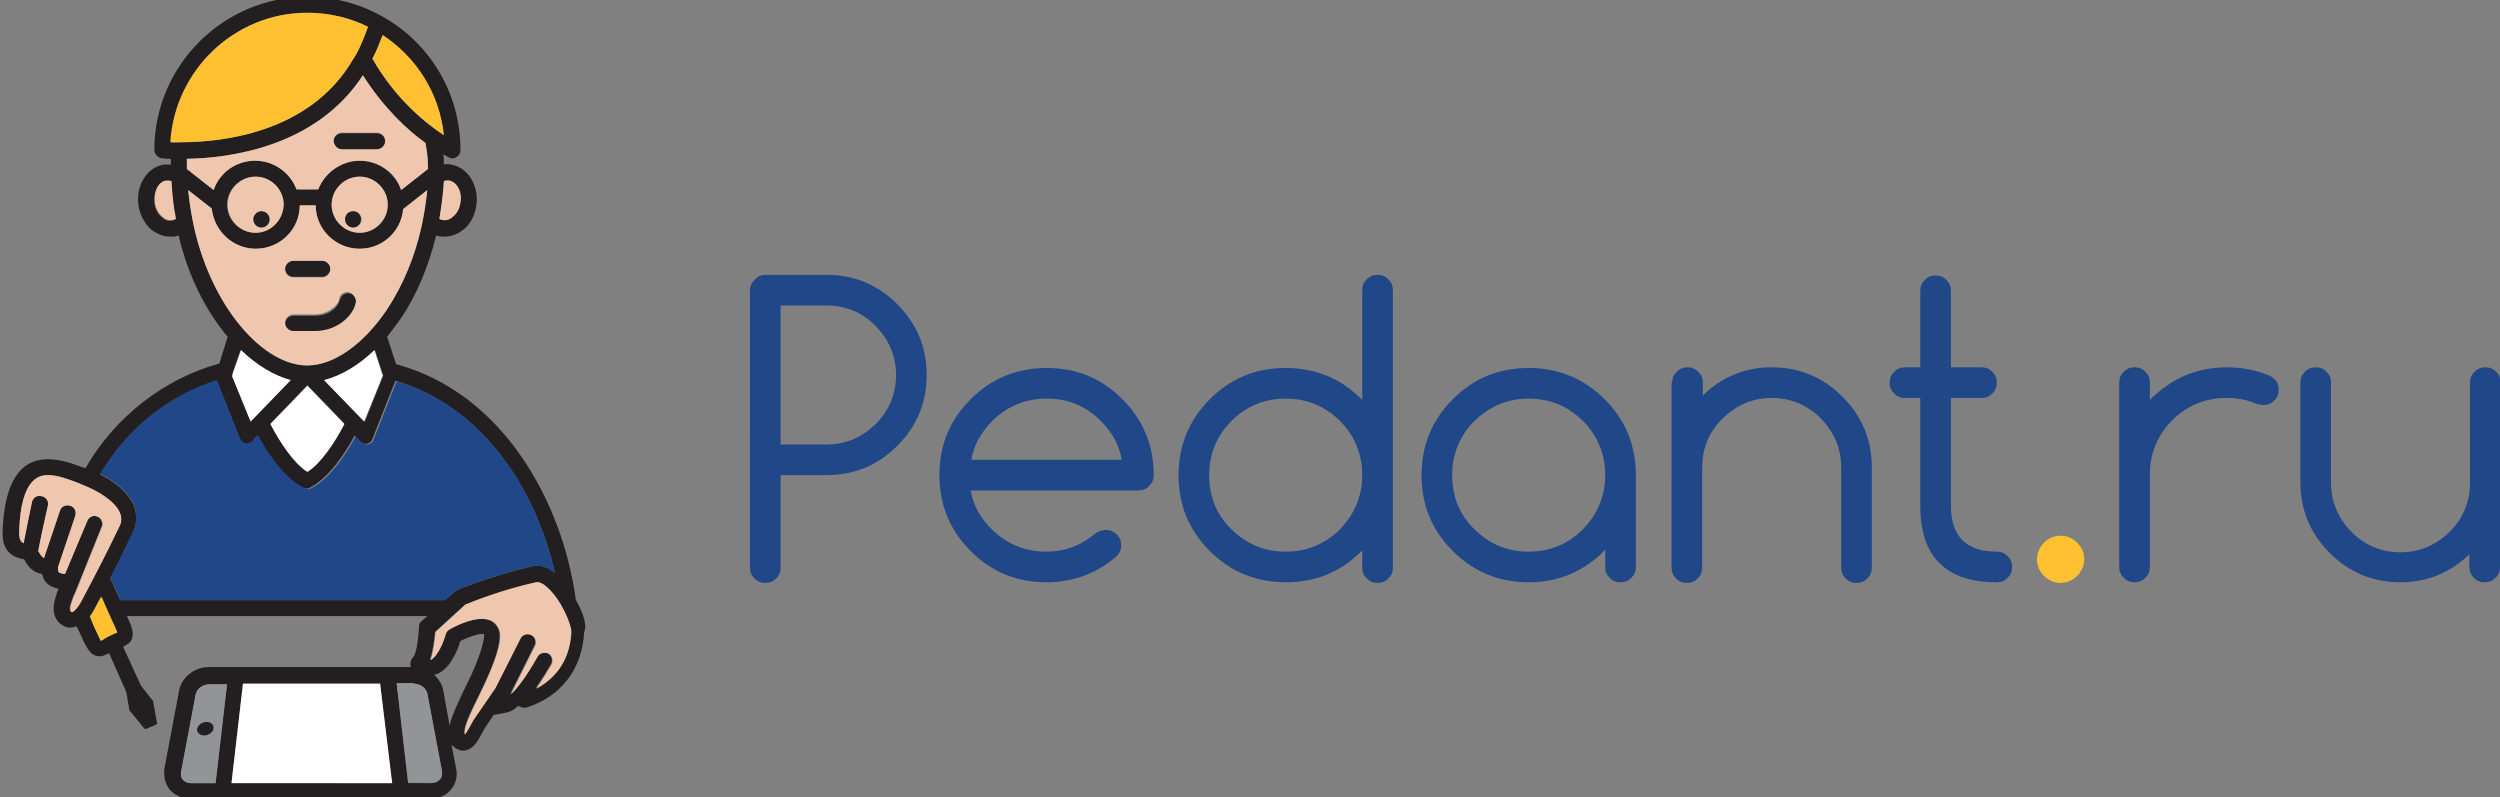 <?xml version="1.0" encoding="UTF-8"?> <svg xmlns="http://www.w3.org/2000/svg" width="392" height="125"><rect width="100%" height="100%" fill="#808080" stroke="none"/> <style>.st0{fill:#231f20}.st1{fill:#fff}.st3{fill:#efc7af}.st4{fill:#204788}.st5{fill:#ffc132}</style> <path class="st0" d="M90.3 94.1c-2.1-15.5-11.5-32.5-28.2-37l-1.4-4.3c.7-.9 1.4-1.8 2.1-2.8 2.6-3.8 4.4-8.3 5.6-13.1.3.1.5.2.8.2h.6c1.1 0 2.2-.5 3.1-1.3 1-.9 1.6-2.2 1.8-3.7.4-3.1-1.4-5.9-4-6.3-.4-.1-.7-.1-1.1 0 0-.5 0-1.1-.1-1.6.5.3.8.4.9.5.4.2.8.2 1.2-.1.4-.2.6-.6.6-1.1 0-9-4.9-16.8-12.2-20.9-.1 0-.1-.1-.2-.1-3.4-1.9-7.4-3-11.6-3-13.2 0-24 10.8-24 24 0 .6.5 1.2 1.1 1.3 0 0 .6.1 1.5.1v.9h-1.1c-2.6.4-4.4 3.2-4 6.3.2 1.5.9 2.8 1.8 3.7.9.8 2 1.3 3.1 1.3h.6c.3 0 .5-.1.8-.2 1.5 6.4 4.3 11.9 7.7 15.9L34.4 57c-8.7 2.4-16.3 8.3-21 16.4-.1 0-.2-.1-.4-.1-1.6-.6-3.5-1.3-5.5-1.3C3 72 .6 75.9.4 83.6c0 1.3.3 2.3 1 3 .6.6 1.3.9 2.3 1.1h.1c.4.9 1.3 2.1 2.8 2.3.2.8.6 1.6 1.6 2 .3.1.6.3 1 .3-.2.4-.3.8-.4 1.1-1.1 3.1.4 4.4 1.3 4.8.3.2.7.2 1 .2.3 0 .6-.1.9-.2l.5 1c1.1 2.5 1.7 3.7 3.1 3.7.5 0 1-.2 1.5-.5l2.7 6.1.5 2.9s0 .1.1.1l2.2 2.7c.1.1.1.1.2.1h.1l1.6-.7c.1 0 .2-.2.1-.3l-.6-3.4s0-.1-.1-.1l-1.8-2.3-2.8-6.1c.6-.3 1.2-.6 1.4-1.3.3-.9 0-1.8-.8-3.5H67l-.9.8c-.3.2-.4.5-.4.9-.1 1.8-.4 4.2-.9 4.7-.2.2-.6.8-.4 1.6H32.7c-2.2 0-4.2 1.6-4.6 3.6l-2.3 12.2c-.2 1.3.1 2.5.8 3.4.8.9 1.9 1.4 3.1 1.4h37.9c1.3 0 2.4-.5 3.1-1.4.8-.9 1.1-2.2.8-3.4l-.7-3.6c.2.2.4.3.6.5.5.3.9.4 1.2.4.2 0 .4 0 .6-.1 1.1-.3 1.7-1.4 2.3-2.5.2-.3.3-.6.5-.9.3-.5.9-1.3 1.4-2.1.6-.1 2-.3 2.7-.6.4-.2.7-.4 1.1-.8l.6.2c.3.1.6.1.9 0 5.4-1.8 8.6-6.1 8.9-11.8.5-1.1-.2-3.1-1.3-5M48.2 60.4l5.8 6c-1.5 2.9-3.7 6.2-5.8 7.5-2.1-1.3-4.3-4.6-5.8-7.5l5.8-6zm-8.9 5.7L36.4 59l.1-.4v-.1l1.2-3.6c2.5 2.4 5.2 4 7.8 4.7l-6.2 6.5zm11.6-6.5c2.7-.7 5.4-2.3 7.9-4.7l1.3 4-2.9 7.2-6.3-6.5zm19.5-31.3c1.2.2 2.1 1.7 1.8 3.4-.1.9-.5 1.7-1.1 2.2-.5.5-1.1.7-1.6.6-.2 0-.5-.1-.6-.2.3-1.9.6-3.9.7-5.9.2-.1.5-.1.8-.1M67.1 26v.5l-4.2 3.3c-.9-2.7-3.5-4.6-6.5-4.6-2.9 0-5.5 1.9-6.5 4.5h-3.4c-1-2.6-3.5-4.5-6.5-4.5s-5.6 1.9-6.5 4.6l-4.2-3.3v-1.6c6.5-.1 20.2-1.8 27.6-13.1 3.3 5.2 7.1 8.7 9.8 10.6.3 1.2.4 2.4.4 3.6m-6.3 6.1c0 2.4-2 4.4-4.4 4.4-2.4 0-4.4-2-4.4-4.4 0-2.4 2-4.4 4.4-4.4 2.4 0 4.4 2 4.4 4.4m-16.4 0c0 2.4-2 4.4-4.4 4.4-2.4 0-4.4-2-4.4-4.4 0-2.4 2-4.4 4.4-4.4 2.5 0 4.4 2 4.4 4.4M60 5.5c5.3 3.5 8.9 9.1 9.6 15.7-2.6-1.7-7.5-5.5-11.2-12 .7-1.3 1.2-2.7 1.6-3.7M26.8 22.3C27.4 11 36.8 2 48.2 2c3.4 0 6.7.8 9.5 2.2-.4 1.1-1 2.8-1.9 4.4-.1.2-.2.3-.3.5-.1.1-.1.2-.2.3C48.5 21 34.4 22.3 28.5 22.3c-.7.1-1.3.1-1.7 0m.1 12.3c-.6.1-1.1-.1-1.6-.6-.6-.5-1-1.3-1.1-2.2-.2-1.7.6-3.3 1.8-3.4.3 0 .6 0 .8.1.1 2 .3 4 .7 5.9-.1.1-.3.1-.6.2m3.5.9c-.4-1.8-.7-3.7-.9-5.7l3.7 2.9c.3 3.5 3.3 6.3 6.9 6.3 3.8 0 6.9-3.1 6.9-6.8h2.5c0 3.8 3.1 6.8 6.9 6.8 3.6 0 6.5-2.8 6.9-6.3l3.7-2.9c-.2 1.9-.5 3.9-.9 5.7-1 4.8-2.9 9.2-5.4 13-3.7 5.5-8.3 8.8-12.5 8.8-6.9.1-15-9.1-17.8-21.8M11.2 96c-.2-.1-.5-.4 0-1.7.1-.4.3-.9.5-1.3 0-.1.1-.1.1-.2l4.1-10.2c.3-.6-.1-1.4-.7-1.6-.6-.3-1.4.1-1.6.7L10.2 90c-.3 0-.6-.1-.9-.2-.3-.2-.2-.8-.2-.9l2.7-8c.2-.7-.1-1.4-.8-1.6-.7-.2-1.4.1-1.6.8l-2.5 7.4c-.3-.1-.7-.7-.9-1.1.2-1.2 1-4.9 1.5-7.1.2-.7-.3-1.4-1-1.5-.7-.2-1.4.3-1.5 1-.4 1.9-1 4.8-1.3 6.4-.2-.1-.3-.1-.4-.2-.2-.4-.3-.8-.3-1.4.2-9.1 3.5-9.1 4.6-9.1 1.5 0 3.2.7 4.6 1.2.2.1.5.2.7.3 2.4.9 5.1 2.5 5.9 4.4.3.7.3 1.5-.1 2.2-2.1 4.4-4.2 8.4-5.9 11.6-.8 1.2-1.4 1.7-1.6 1.8m5.8 3.8c-.3.2-.6.3-.8.4-.1.1-.3.1-.4.2-.2-.4-.6-1.3-1-2.1l-.7-1.7c.3-.4.6-.9.8-1.3.3-.6.6-1.2 1-1.8l1.6 3.6c.2.4.7 1.5.9 2-.1 0-.2.1-.3.1-.3.3-.7.4-1.1.6m1.9-5.6l-1.6-3.5c1.1-2.2 2.3-4.6 3.5-7.1.7-1.4.7-2.9.2-4.3-.4-.9-1.6-3.1-5.3-4.9C19.9 67.3 26.5 62 34 59.7l3.6 9.1c.2.4.5.7.9.8h.2c.3 0 .7-.1.9-.4l.8-.9c3.2 5.8 6 7.7 7.1 8.2.2.1.3.1.5.1s.4 0 .5-.1c1.1-.5 3.9-2.3 7.1-8.2l.8.9c.2.2.6.4.9.4h.2c.4-.1.8-.4.9-.8l3.6-9.1c13.9 4.2 22 17.1 25 30.1-1.5-1.2-2.8-1.2-3.6-1-6.4 1.5-11.5 3.6-11.7 3.7-.1.1-.2.1-.3.2l-1.6 1.4H18.9zm14.9 28.6h-3.9c-.5 0-.9-.2-1.2-.5-.3-.3-.4-.8-.3-1.3l2.3-12.2c.2-.8 1.1-1.5 2.1-1.5h2.8l-1.8 15.5zm2.5 0l1.8-15.6h21.5l1.8 15.6H36.3zm32.6-.5c-.3.3-.7.5-1.2.5H64l-1.8-15.6h2.7c1 0 1.9.7 2.1 1.5l2.3 12.2c0 .6-.1 1-.4 1.4m1.6-8.5l-1-5.6c-.2-.9-.7-1.7-1.4-2.4 1-.2 2.1-1 3.1-2.9.5-.9.8-1.8 1-2.4 1.6-.8 3.2-1.2 3.7-1.1 0 .3.1 1.2-1.1 4.3-.6 1.6-1.4 3.2-2.1 4.6-1 2.2-1.9 4-2.2 5.5m19-14.7c-.3 5-3.1 7.5-5.5 8.8 1.1-1.6 2.1-3.3 2.4-3.8.3-.6.1-1.4-.5-1.7-.6-.3-1.4-.1-1.7.5-1.6 3-3.2 5-4.2 5.9l3.8-7.6c.3-.6.1-1.4-.6-1.7-.6-.3-1.4-.1-1.7.6l-3.9 7.7c-.4.6-2.6 3.8-3.5 5.1-.2.4-.4.7-.6 1.1-.2.3-.5.9-.7 1.1 0-.2 0-.6.1-1.1.3-1.1 1-2.6 1.9-4.4.7-1.4 1.5-3.1 2.2-4.8 1.4-3.5 1.7-5.5.9-6.6-1.6-2.5-6.2-.3-7.5.5-.3.2-.5.4-.6.8-.7 2.4-1.8 3.8-2.4 4 .5-1.4.7-3.3.8-4.4l4.7-4.3c1-.4 5.6-2.3 11.1-3.5.5-.1 1.2.3 1.6.7 2.1 1.8 3.9 5.9 3.9 7.1"></path> <path class="st0" d="M59.1 20.9h-5.5c-.7 0-1.3.6-1.3 1.3 0 .7.6 1.3 1.3 1.3h5.5c.7 0 1.3-.6 1.3-1.3 0-.8-.6-1.3-1.3-1.3m-3.8 12.2c-.7 0-1.3.6-1.3 1.3 0 .7.6 1.3 1.3 1.3.7 0 1.3-.6 1.3-1.3 0-.7-.5-1.3-1.3-1.3M46 52h3.4c3.4 0 6-2.4 6.4-4.5.1-.7-.3-1.4-1-1.5-.7-.1-1.3.3-1.5 1-.1.3-.2.6-.5 1-.6.8-1.8 1.5-3.4 1.5H46c-.7 0-1.3.6-1.3 1.3 0 .6.6 1.2 1.3 1.2m0-8.6h4.5c.7 0 1.3-.6 1.3-1.3 0-.7-.6-1.3-1.3-1.3H46c-.7 0-1.3.6-1.3 1.3 0 .8.6 1.3 1.3 1.3m-6.3-9c0 .7.6 1.3 1.3 1.3.7 0 1.3-.6 1.3-1.3 0-.7-.6-1.3-1.3-1.3-.7 0-1.3.6-1.3 1.3m-7.3 78.7c-.7 0-1.4.5-1.5 1.1-.1.6.4 1.1 1.1 1.1.7 0 1.4-.5 1.5-1.1.1-.6-.4-1.1-1.1-1.1"></path> <path class="st1" d="M59.6 107.2l1.9 15.6H36.3l1.8-15.6z"></path> <path d="M64.9 107.2c1 0 1.9.7 2.1 1.5l2.3 12.2c.1.5 0 1-.3 1.3-.3.3-.7.5-1.2.5H64l-1.8-15.6h2.7zm-29.3 0l-1.8 15.6h-3.9c-.5 0-.9-.2-1.2-.5-.3-.3-.4-.8-.3-1.3l2.3-12.2c.2-.8 1.1-1.5 2.1-1.5h2.8zm-2.1 7.1c.1-.6-.4-1.1-1.1-1.1-.7 0-1.4.5-1.5 1.1-.1.6.4 1.1 1.1 1.1.8 0 1.4-.5 1.5-1.1" fill="#929497"></path> <path class="st1" d="M37.8 54.9c2.5 2.4 5.2 4 7.8 4.7l-6.3 6.5-2.9-7.1.1-.4v-.1l1.3-3.6zm20.9 0l1.3 4-2.9 7.2-6.3-6.5c2.7-.7 5.4-2.3 7.9-4.7"></path> <path class="st3" d="M27.6 34.3c-.2.1-.4.2-.6.2-.5.1-1.1-.1-1.6-.6-.6-.5-1-1.3-1.1-2.2-.2-1.7.6-3.3 1.8-3.4.3 0 .6 0 .8.1.1 2 .3 4 .7 5.9m42-5.9c.2-.1.5-.1.8-.1 1.2.2 2.1 1.7 1.8 3.4-.1.9-.5 1.7-1.1 2.2-.5.5-1.1.7-1.6.6-.2 0-.5-.1-.6-.2.3-1.9.6-3.9.7-5.9"></path> <path class="st1" d="M54 66.5c-1.5 2.9-3.7 6.2-5.8 7.5-2.1-1.3-4.3-4.6-5.8-7.5l5.8-6 5.8 6z"></path> <path class="st4" d="M48.2 76.7c.2 0 .4 0 .5-.1 1.1-.5 3.9-2.3 7.1-8.2l.8.9c.2.2.6.4.9.4h.2c.4-.1.8-.4.9-.8l3.6-9.1c13.7 4.1 21.8 17 24.8 30-1.5-1.2-2.8-1.2-3.6-1-6.4 1.5-11.5 3.6-11.7 3.7-.1.1-.2.1-.3.2l-1.6 1.4H18.9l-1.6-3.5c1.1-2.2 2.3-4.6 3.5-7.1.7-1.4.7-2.9.2-4.3-.4-.9-1.6-3.1-5.3-4.9 4.2-7.1 10.8-12.4 18.3-14.7l3.6 9.1c.2.4.5.7.9.8h.2c.3 0 .7-.1.9-.4l.8-.9c3.2 5.8 6 7.7 7.1 8.2.4.2.5.3.7.3"></path> <path class="st3" d="M73 114c.3-1.1 1-2.6 1.9-4.4.7-1.4 1.5-3.1 2.2-4.8 1.4-3.5 1.7-5.5.9-6.6-1.6-2.5-6.1-.3-7.5.5-.3.2-.5.4-.6.8-.7 2.4-1.8 3.8-2.4 4 .5-1.4.7-3.3.8-4.4l4.7-4.3c1-.4 5.6-2.3 11.1-3.5.5-.1 1.2.3 1.6.7 2.2 1.8 4 6 3.9 7.2-.3 5-3.1 7.5-5.5 8.8 1.1-1.6 2.1-3.3 2.4-3.8.3-.6.1-1.4-.5-1.7-.6-.3-1.4-.1-1.7.5-1.7 3-3.2 5-4.2 5.9l3.8-7.6c.3-.6.1-1.4-.6-1.7-.6-.3-1.4-.1-1.7.6l-3.9 7.7c-.4.6-2.6 3.8-3.5 5.1-.2.4-.4.7-.6 1.1-.2.3-.5.9-.7 1.1-.1-.3 0-.7.1-1.2M56.9 11.8c3.3 5.2 7.1 8.7 9.8 10.6.2 1.2.4 2.4.4 3.6v.5l-4.2 3.3c-.9-2.7-3.5-4.6-6.5-4.6-2.9 0-5.5 1.9-6.5 4.5h-3.4c-1-2.6-3.5-4.5-6.5-4.5s-5.6 1.9-6.5 4.6l-4.2-3.3v-1.6c6.6-.1 20.3-1.8 27.6-13.1m-3.3 11.6h5.5c.7 0 1.3-.6 1.3-1.3 0-.7-.6-1.3-1.3-1.3h-5.5c-.7 0-1.3.6-1.3 1.3.1.7.6 1.3 1.3 1.3"></path> <path class="st5" d="M60 5.5c5.3 3.5 8.9 9.1 9.6 15.7-2.6-1.7-7.5-5.5-11.2-12 .7-1.3 1.2-2.7 1.6-3.7"></path> <path class="st3" d="M54.1 34.4c0 .7.6 1.3 1.3 1.3.7 0 1.3-.6 1.3-1.3 0-.7-.6-1.3-1.3-1.3-.8 0-1.3.6-1.3 1.3m2.3 2.1c-2.4 0-4.4-2-4.4-4.4 0-2.4 2-4.4 4.4-4.4 2.4 0 4.4 2 4.4 4.4 0 2.4-2 4.4-4.4 4.4"></path> <path class="st5" d="M48.2 2c3.4 0 6.7.8 9.5 2.2-.4 1.1-1 2.8-1.9 4.4-.1.2-.2.3-.3.5-.1.1-.1.2-.2.3C48.5 21 34.4 22.3 28.5 22.3h-1.8C27.4 11 36.8 2 48.2 2"></path> <path class="st3" d="M63.2 32.8c-.3 3.5-3.2 6.2-6.8 6.2-3.8 0-6.9-3.1-6.9-6.8H47c0 3.8-3.1 6.8-6.9 6.8-3.6 0-6.5-2.8-6.9-6.3l-3.7-2.9c.2 1.9.5 3.8.9 5.7 2.8 12.7 10.9 21.8 17.8 21.8 4.1 0 8.8-3.3 12.5-8.8 2.5-3.8 4.3-8.2 5.4-13 .4-1.9.7-3.8.9-5.7l-3.8 3zM46 40.9h4.5c.7 0 1.3.6 1.3 1.3 0 .7-.6 1.3-1.3 1.3H46c-.7 0-1.3-.6-1.3-1.3 0-.7.6-1.3 1.3-1.3m9.8 6.5c-.4 2.2-3 4.5-6.4 4.5H46c-.7 0-1.3-.6-1.3-1.3 0-.7.6-1.3 1.3-1.3h3.3c1.6 0 2.8-.8 3.4-1.5.3-.3.5-.7.5-1 .1-.7.8-1.1 1.5-1 .8.3 1.2 1 1.1 1.6"></path> <path class="st3" d="M39.7 34.4c0 .7.6 1.3 1.3 1.3.7 0 1.3-.6 1.3-1.3 0-.7-.6-1.3-1.3-1.3-.7 0-1.3.6-1.3 1.3m.4 2.1c-2.4 0-4.4-2-4.4-4.4 0-2.4 2-4.4 4.4-4.4 2.4 0 4.4 2 4.4 4.4-.1 2.4-2 4.4-4.4 4.4M3.3 84.8c-.2-.2-.3-.6-.3-1.2.2-9.1 3.5-9.1 4.6-9.1 1.5 0 3.2.7 4.6 1.2.2.1.5.2.7.3 2.3.9 5.1 2.5 5.9 4.4.3.7.3 1.5-.1 2.2-2.1 4.4-4.2 8.4-5.9 11.6-.6 1.2-1.2 1.7-1.5 1.8-.2-.1-.5-.4 0-1.7.1-.4.3-.9.5-1.3 0-.1.1-.1.1-.2L16 82.6c.3-.6-.1-1.4-.7-1.6-.6-.3-1.4.1-1.6.7L10.2 90c-.3 0-.6-.1-.9-.2-.3-.2-.2-.8-.2-.9l2.7-8c.2-.7-.1-1.4-.8-1.6-.7-.2-1.4.1-1.6.8l-2.5 7.4c-.3-.1-.7-.7-.9-1.1.2-1.2 1-4.9 1.5-7.1.2-.7-.3-1.4-1-1.5-.7-.2-1.4.3-1.5 1-.4 1.9-1 4.8-1.3 6.4l-.4-.4"></path> <path class="st5" d="M16.2 100.3c-.1.1-.2.1-.4.2-.2-.4-.6-1.3-1-2.1l-.7-1.7c.3-.4.6-.9.8-1.3.3-.6.6-1.2 1-1.8l1.6 3.6c.2.4.7 1.5.9 2-.1 0-.2.1-.3.1-.3.1-.6.3-1.1.5-.3.2-.6.3-.8.5"></path> <path class="st4" d="M120 43.1h9.6c4.3 0 8 1.5 11.1 4.6 3.1 3.1 4.6 6.8 4.6 11.1s-1.5 8-4.6 11.1c-3.1 3.1-6.8 4.6-11.1 4.6h-7.2V89c0 .7-.2 1.2-.7 1.7-.5.5-1 .7-1.7.7s-1.2-.2-1.7-.7c-.5-.5-.7-1-.7-1.7V45.6c0-.7.2-1.2.7-1.7.4-.5 1-.8 1.7-.8m2.4 4.9v21.7h7.2c3 0 5.5-1.1 7.7-3.2 2.1-2.1 3.2-4.7 3.2-7.7s-1.1-5.5-3.2-7.7c-2.1-2.1-4.7-3.2-7.7-3.2h-7.2zm51 35.1c.7 0 1.2.2 1.7.7.5.5.7 1 .7 1.7s-.2 1.2-.7 1.7c-3.1 2.7-6.8 4.1-11 4.1-4.7 0-8.6-1.6-11.9-4.9-3.3-3.3-4.9-7.3-4.9-11.9 0-4.7 1.6-8.6 4.9-11.9 3.3-3.3 7.3-4.9 11.9-4.9 4.7 0 8.6 1.6 11.9 4.9 3.3 3.3 4.9 7.3 4.9 11.9 0 .7-.2 1.2-.7 1.7-.5.5-1 .7-1.7.7h-26.3c.4 2.3 1.5 4.3 3.3 6.1 2.4 2.3 5.2 3.5 8.5 3.5 3 0 5.6-1 7.8-2.9.5-.3 1-.5 1.6-.5m2.5-11c-.4-2.3-1.5-4.3-3.3-6.1-2.4-2.4-5.2-3.5-8.5-3.5s-6.2 1.2-8.5 3.5c-1.8 1.8-2.9 3.8-3.3 6.1h23.6zM262.2 60c0-.7.2-1.2.7-1.7.5-.5 1-.7 1.7-.7s1.2.2 1.7.7c.5.5.7 1 .7 1.7v2c3-2.9 6.6-4.4 10.8-4.4 4.3 0 8 1.5 11.1 4.6 3.1 3.1 4.6 6.8 4.6 11.1V89c0 .7-.2 1.2-.7 1.7-.5.5-1 .7-1.7.7s-1.2-.2-1.7-.7c-.5-.5-.7-1-.7-1.7V73.3c0-3-1.1-5.5-3.2-7.7-2.1-2.1-4.7-3.2-7.7-3.2s-5.5 1.1-7.7 3.2c-2.1 2.1-3.2 4.7-3.2 7.7V89c0 .7-.2 1.2-.7 1.7-.5.5-1 .7-1.7.7s-1.2-.2-1.7-.7c-.5-.5-.7-1-.7-1.7V60zm50.9 26.5c.7 0 1.2.2 1.7.7.5.5.7 1 .7 1.7s-.2 1.2-.7 1.7c-.5.5-1 .7-1.7.7-8 0-12-4-12-12V62.4h-2.4c-.7 0-1.2-.2-1.7-.7-.5-.5-.7-1-.7-1.7s.2-1.2.7-1.7c.5-.5 1-.7 1.7-.7h2.4v-12c0-.7.2-1.2.7-1.7.5-.5 1-.7 1.7-.7s1.2.2 1.7.7c.5.5.7 1 .7 1.7v12h4.8c.7 0 1.2.2 1.7.7.5.5.7 1 .7 1.7s-.2 1.2-.7 1.7c-.5.5-1 .7-1.7.7h-4.8v16.9c0 4.8 2.4 7.2 7.2 7.2"></path> <path class="st5" d="M326.8 87.7c0 1-.4 1.9-1.1 2.6-.7.7-1.6 1.1-2.6 1.1s-1.9-.4-2.6-1.1c-.7-.7-1.1-1.6-1.1-2.6s.4-1.9 1.1-2.6c.7-.7 1.6-1.1 2.6-1.1s1.9.4 2.6 1.1c.8.8 1.1 1.6 1.1 2.6"></path> <path class="st4" d="M332.3 60c0-.7.2-1.2.7-1.7.5-.5 1-.7 1.7-.7s1.2.2 1.7.7c.5.5.7 1 .7 1.7v2.7c3.4-3.4 7.4-5.1 12-5.1 2.4 0 4.5.4 6.5 1.2.4.1.7.4 1 .6.5.5.7 1.1.7 1.7 0 .7-.2 1.2-.7 1.7-.5.5-1 .7-1.7.7-.4 0-.7-.1-1.1-.2-1.4-.6-3-.9-4.7-.9-3.3 0-6.2 1.2-8.5 3.5s-3.5 5.2-3.5 8.5v14.5c0 .7-.2 1.2-.7 1.7-.5.5-1 .7-1.7.7s-1.2-.2-1.7-.7c-.5-.5-.7-1-.7-1.7V60zM392 88.9c0 .7-.2 1.2-.7 1.7-.5.5-1 .7-1.7.7s-1.2-.2-1.7-.7c-.5-.5-.7-1-.7-1.7v-2c-3 2.9-6.6 4.4-10.8 4.4-4.3 0-8-1.5-11.1-4.6-3.1-3.1-4.6-6.8-4.6-11.1V60c0-.7.2-1.2.7-1.7.5-.5 1-.7 1.7-.7s1.2.2 1.7.7c.5.5.7 1 .7 1.7v15.7c0 3 1.1 5.5 3.2 7.7 2.1 2.1 4.7 3.2 7.7 3.2s5.5-1.1 7.7-3.2c2.1-2.1 3.2-4.7 3.2-7.7V60c0-.7.2-1.2.7-1.7.5-.5 1-.7 1.7-.7s1.2.2 1.7.7c.5.5.7 1 .7 1.7v28.9zM218.4 45.5c0-.7-.2-1.2-.7-1.7-.5-.5-1-.7-1.7-.7s-1.2.2-1.7.7c-.5.5-.7 1-.7 1.7v17.2l-.1-.1c-3.3-3.3-7.3-4.9-11.9-4.9-4.7 0-8.6 1.6-11.9 4.9-3.3 3.3-4.9 7.3-4.9 11.9 0 4.7 1.6 8.6 4.9 11.9 3.3 3.3 7.3 4.9 11.9 4.9 4.7 0 8.6-1.6 11.9-4.9l.1-.1V89c0 .7.2 1.2.7 1.7.5.5 1 .7 1.7.7s1.2-.2 1.7-.7c.5-.5.7-1 .7-1.7V45.5zM210.1 83c-2.3 2.3-5.2 3.5-8.5 3.5s-6.2-1.2-8.5-3.5c-2.4-2.3-3.5-5.2-3.5-8.5s1.2-6.2 3.5-8.5 5.2-3.5 8.5-3.5 6.2 1.2 8.5 3.5 3.5 5.2 3.5 8.5-1.2 6.1-3.5 8.5m41.6-20.3l-.1-.1c-3.3-3.3-7.3-4.9-11.9-4.9-4.7 0-8.6 1.6-11.9 4.9-3.3 3.3-4.9 7.3-4.9 11.9 0 4.7 1.6 8.6 4.9 11.9 3.3 3.3 7.3 4.9 11.9 4.9 4.7 0 8.7-1.7 12-5.1v2.7c0 .7.2 1.2.7 1.7.5.5 1 .7 1.7.7s1.2-.2 1.7-.7c.5-.5.7-1 .7-1.7V74.5c0-4.6-1.6-8.6-4.8-11.8M248.2 83c-2.3 2.3-5.2 3.5-8.5 3.5s-6.2-1.2-8.5-3.5c-2.4-2.3-3.5-5.2-3.5-8.5s1.2-6.2 3.5-8.5c2.4-2.3 5.2-3.5 8.5-3.5s6.2 1.2 8.5 3.5 3.5 5.2 3.5 8.5-1.2 6.1-3.5 8.5"></path> </svg> 